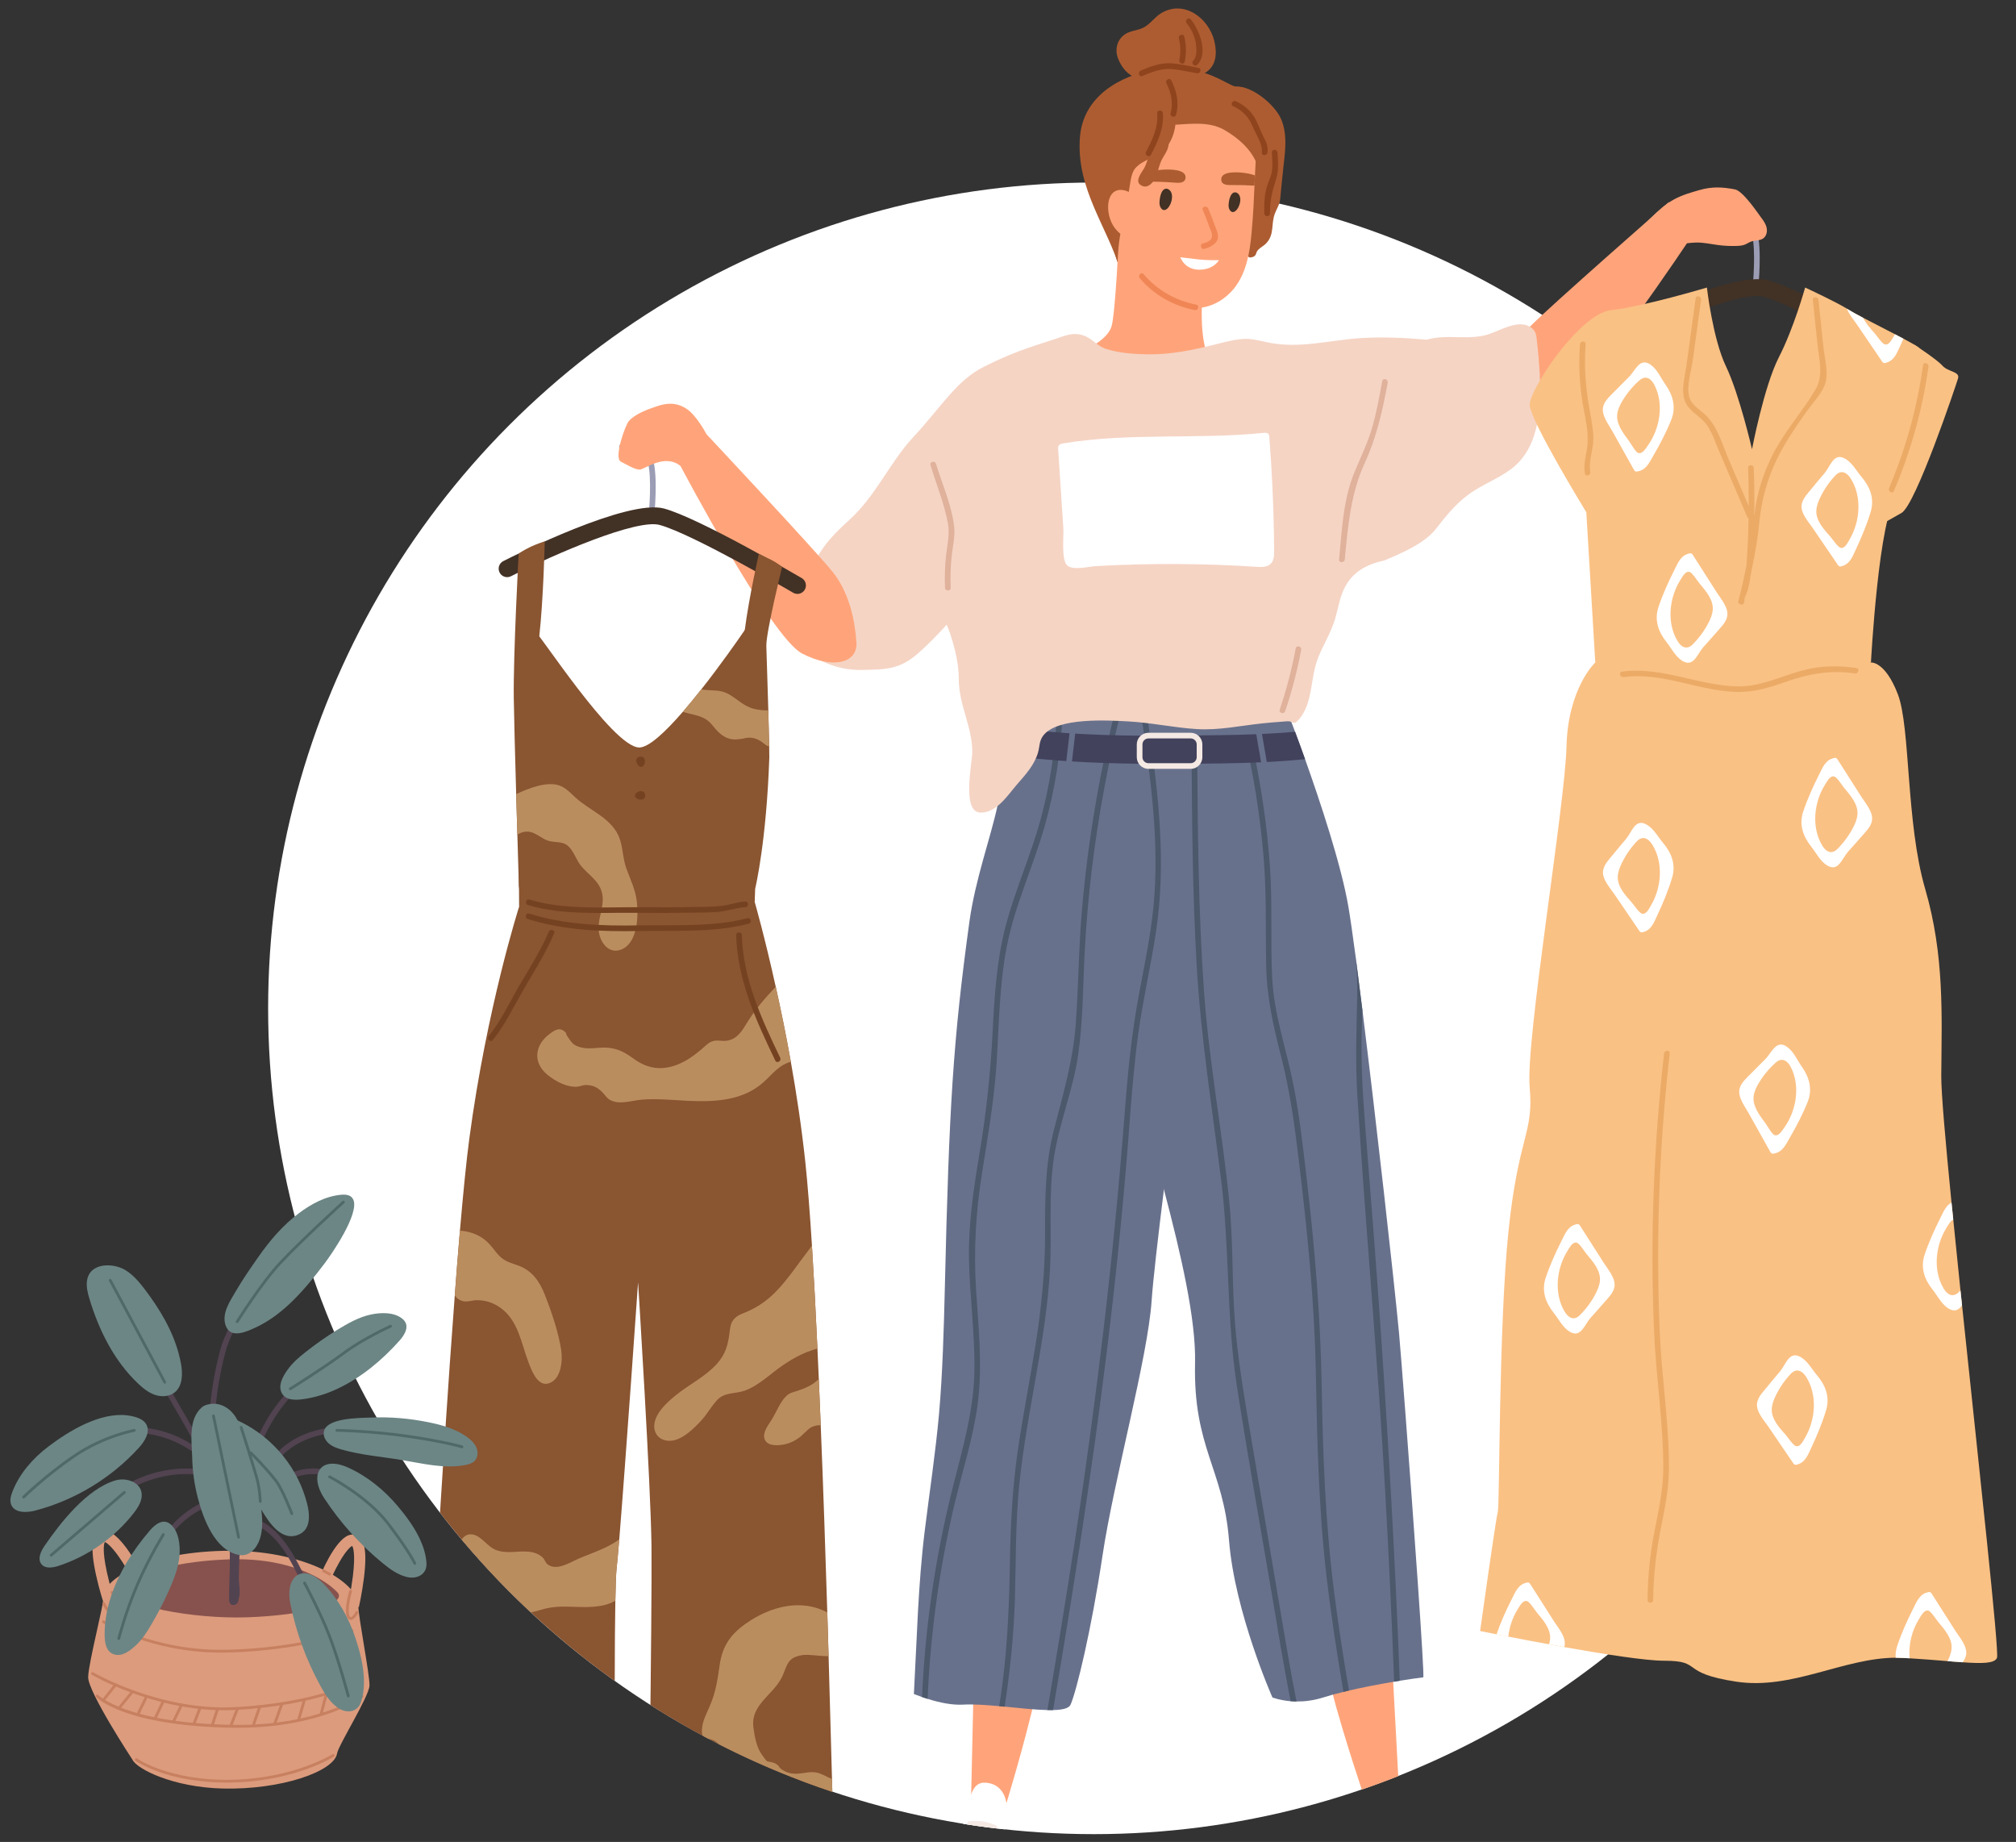 <?xml version="1.0" encoding="UTF-8"?><svg id="_05_810_740" xmlns="http://www.w3.org/2000/svg" xmlns:xlink="http://www.w3.org/1999/xlink" viewBox="0 0 810 740"><rect x="0" y="0" width="810" height="740" fill="#333333" stroke="none"/><defs><style>.cls-1{clip-path:url(#clippath);}.cls-2{fill:none;}.cls-2,.cls-3,.cls-4,.cls-5,.cls-6,.cls-7,.cls-8,.cls-9,.cls-10,.cls-11,.cls-12,.cls-13,.cls-14,.cls-15,.cls-16,.cls-17,.cls-18,.cls-19,.cls-20,.cls-21,.cls-22,.cls-23,.cls-24,.cls-25,.cls-26{stroke-width:0px;}.cls-3{fill:#fac184;}.cls-4{fill:#754221;}.cls-5{fill:#4c586b;}.cls-6{fill:#524351;}.cls-7{fill:#4e6968;}.cls-8{fill:#9b9db5;}.cls-9{fill:#6c8685;}.cls-10{fill:#8a5531;}.cls-11{fill:#423125;}.cls-12{fill:#42425c;}.cls-13{fill:#c78060;}.cls-14{fill:#ad5c31;}.cls-15{fill:#dc9b7d;}.cls-16{fill:#e0b19b;}.cls-17{fill:#8f441d;}.cls-18{fill:#ba8d5f;}.cls-19{fill:#87524d;}.cls-20{fill:#f08656;}.cls-21{fill:#f5d4c4;}.cls-22{fill:#fff;}.cls-23{fill:#ffa47a;}.cls-24{fill:#ebab67;}.cls-25{fill:#f5e9e4;}.cls-26{fill:#68718c;}</style><clipPath id="clippath"><path class="cls-2" d="m875.43-29.23H109.34v401.65c-1.05,10.75-1.6,21.65-1.6,32.68,0,183.23,148.53,331.76,331.76,331.76,67.3,0,129.9-20.06,182.2-54.49h253.74V-29.23Z"/></clipPath></defs><circle class="cls-22" cx="439.49" cy="405.1" r="331.76"/><g class="cls-1"><path class="cls-14" d="m493.13,94.65c2.6,1.94,5.86,5.6,8.7,8.72.34.06.66.08.94.03,2.33-.49,1.57-1.77,2.69-2.98.95-1.03,2.29-1.63,3.19-2.57,3.55-3.69,1.92-7.71,3.58-12.06.77-2.03,1.93-3.62,2.14-5.82.45-4.68.86-9.37,1.41-14.04.71-6.01,1.41-12.35-1.05-18.08-2.48-5.76-11.59-13.39-18.24-13.12-2.69.11-13.81-10.13-32.45-6.81-14.09,2.51-28.78,10.75-30.12,27.04-1.73,20.97,11.37,36.65,16.2,53.75.13.46.46.69.82.76.04.67.56,1.3,1.38,1.04,5.63-1.81,10.78-4.52,15.96-7.36,6.23-3.41,14.3-8.76,21.7-6.77.13-1.5,1.56-2.82,3.15-1.73Z"/><path class="cls-14" d="m487.93,16.63c-2.24-9.41-12.22-16.83-21.37-11.35-2.8,1.68-4.51,4.65-7.55,6.01-2.16.96-4.64,1.03-6.7,2.29-3.49,2.13-4.55,6.28-3.04,10.05,4.51,11.25,15.88,9.63,24.69,5.52,3.32,1.57,7.01,2.13,10.42,0,4.38-2.73,4.66-7.88,3.55-12.52Z"/><path class="cls-17" d="m481.54,27.26c-3.65-.65-7.37-1.6-11.07-1.83-4.29-.26-8.25,1.29-12.15,2.92-1.33.56-.75,2.76.6,2.19,3.88-1.62,7.73-3.14,12.03-2.77,3.34.29,6.69,1.09,9.98,1.68,1.43.25,2.05-1.94.6-2.19Z"/><path class="cls-17" d="m478.41,7.75c-.93-1.14-2.53.48-1.61,1.61,1.62,1.98,2.79,4.23,3.39,6.72.53,2.22,1.07,6.51-.77,8.32-1.05,1.03.56,2.64,1.61,1.61,4.68-4.61.78-14.1-2.62-18.26Z"/><path class="cls-17" d="m475.85,14.77c-.34-1.43-2.53-.82-2.19.61.69,2.92.75,5.83.18,8.77-.28,1.43,1.91,2.04,2.19.6.65-3.35.6-6.66-.18-9.98Z"/><path class="cls-23" d="m530.86,659.58c.19,1.1.43,2.22.61,3.35-.5.38-.97.77-1.44,1.21-1.05,1.01.58,2.61,1.64,1.59.1-.08.2-.15.28-.24,2.73,15.24,11.26,41.65,15.26,53.69.14.41.28.8.41,1.18.31.9.58,1.72.82,2.41.57,1.74.92,2.73.92,2.73l4.3-2.57,4.79-2.85h.03s3.55-2.15,3.55-2.15l-3.73-69.37s-1.83-.98-2.17-.06c-.26-.02-.53.06-.77.26-4.49,3.66-9.29,6.82-14.52,9.35-2.49,1.18-4.99,2.13-7.3,3.47-.15-.87-.33-1.73-.46-2.6-.27-1.44-2.46-.84-2.21.6Z"/><path class="cls-23" d="m417.27,661.63c-.1.87-.26,1.73-.38,2.61-2.34-1.26-4.88-2.14-7.4-3.24-5.31-2.36-10.2-5.37-14.81-8.89-.25-.2-.52-.26-.77-.24-.37-.9-2.17.13-2.17.13l-1.54,69.45,3.61,2.02h.03s4.88,2.71,4.88,2.71l4.38,2.43s.32-1,.83-2.76c.22-.69.46-1.52.74-2.43.12-.39.24-.77.37-1.19,3.62-12.16,11.31-38.83,13.56-54.14.08.09.18.15.28.23,1.09.99,2.67-.67,1.59-1.64-.48-.42-.97-.8-1.47-1.16.15-1.13.35-2.26.5-3.37.2-1.44-2.01-1.98-2.23-.53Z"/><path class="cls-23" d="m504.03,62.75c.05-.18.07-.39.05-.61-1.46-12.04-10.83-21.3-22.78-23.12-11.04-1.68-26.15,2.66-30.65,13.9-2.78,6.92-2.05,10.13-2.32,17.45-.3,8.49-.27,17,.14,25.51.32,6.46.71,12.63,5.6,17.36,3.5,3.37,8.12,5.26,12.68,6.83,8.58,5.32,19.73,5.6,27.74-2.69,6.08-6.28,7.62-15.43,8.37-23.78.68-7.56.91-12.95,1.18-19.02.07-1.32.11-2.69.18-4.12.09-2,.21-4.16.34-6.51.05-.55-.18-.96-.52-1.21Z"/><path class="cls-23" d="m483.25,117.04s-1.46,13.66,1.08,23.14c1.74,6.49,17.78,7.21,17.78,7.21l-21.61,70.21-43.52-77.59s8.11-3.68,9.64-8.96c1.53-5.29,2.94-35.79,2.94-35.79l33.69,21.78Z"/><path class="cls-11" d="m496.9,77.43c-.34-.17-.73-.22-1.19-.07-1.49.49-1.99,3.46-2.07,4.74-.05.79.03,1.63.47,2.29,2.28,3.45,6.45-5.08,2.8-6.96Z"/><path class="cls-11" d="m469.31,75.97c-.37-.18-.8-.22-1.29-.05-1.6.55-2.08,3.77-2.15,5.16-.04.85.06,1.76.55,2.46,2.53,3.69,6.86-5.6,2.89-7.57Z"/><path class="cls-20" d="m487.94,90.13c-.77-2.16-1.61-4.28-2.5-6.39-.56-1.33-2.76-.74-2.19.61.96,2.27,1.86,4.56,2.68,6.89.31.87.89,2.08,1.01,3,.29,2.3-1.78,3.08-3.64,3.56-1.42.37-.82,2.56.6,2.19,2.27-.59,5.32-2.07,5.48-4.73.1-1.66-.89-3.61-1.44-5.13Z"/><path class="cls-14" d="m474.38,68.85c-3-1.21-8.53-.68-10.11-.32-1.81.41-4.88,1.17-5.09,3.35-.06.6.57,1.15,1.14,1.14,3.82-.1,7.61.05,11.42.34,1.67.13,4.42.42,4.6-1.97.09-1.23-.71-2.03-1.95-2.54Z"/><path class="cls-14" d="m504.22,70.46c-.07,1.43-.11,2.8-.18,4.12-2.96-.18-5.94-.25-8.9-.23-1.68.02-4.46.14-4.46-2.28-.02-1.23.84-1.98,2.12-2.39,3.07-1,8.56-.11,10.1.36.39.11.84.25,1.32.41Z"/><path class="cls-22" d="m474.25,103.36s3.94.47,7.25.86c3.3.39,8.26.31,8.26.31,0,0-2.14,3.9-8.03,3.82-5.88-.08-7.48-4.99-7.48-4.99Z"/><path class="cls-20" d="m480.63,122.39c-8.27-1.65-15.64-5.78-21.1-12.23-.95-1.12-2.55.5-1.61,1.61,5.7,6.73,13.49,11.09,22.11,12.82,1.43.29,2.04-1.91.61-2.19Z"/><path class="cls-14" d="m507.22,65.59c.39-.23.67-.66.56-1.23-3.86-20.15-23.14-29.73-42.37-26.47-9.72,1.65-17.32,7.63-21.16,16.76-4.39,10.45-.52,23.13.9,33.89.02.17.08.31.15.44-.83.84,3.71,16.42,3.71,16.42,0,0,.39-11.18,1.96-13.9,1.27-2.2.66-15.11,2.55-14.38.57-2.78.74-7.18,2.49-9.34,3.11-3.85,8.95-4.33,12.3-8.22,2.35-2.73,3.54-5.96,3.95-9.45,6.61-.38,13.79-1.31,19.72,2.13,6.48,3.75,13.14,9.78,13.92,17.58.14,1.44,2.42,1.46,2.28,0-.15-1.52-.51-2.9-.95-4.23Z"/><path class="cls-23" d="m453.52,77.13s-3.47-1.97-6.11.13c-2.63,2.1-2.84,7.71-.85,12.05,1.99,4.34,5.62,5.95,5.62,5.95l1.34-18.13Z"/><path class="cls-23" d="m602.39,158.58c1.33-8,4.46-19.32,12.32-27.35,7.87-8.03,55.82-50.04,55.82-50.04l9.13,13.74s-42.8,64.88-55.95,70.16c-13.15,5.28-22.65,1.5-21.32-6.5Z"/><path class="cls-26" d="m571.83,673.86c-3.16.41-6.33.86-9.42,1.37-.75.11-1.5.25-2.25.39-6.62,1.09-12.9,2.34-18.16,3.55-.75.18-1.5.36-2.21.55-3.23.77-5.96,1.52-8.06,2.21-3.98,1.27-7.67,1.66-10.81,1.64-.84-.02-1.64-.05-2.37-.11-4.48-.39-7.31-1.52-7.31-1.52,0,0-15.16-34.25-17.43-63.08-2.28-28.83-14.43-37.16-13.65-71.3.39-17.55-5.64-43.58-12.52-69.7v-.02c-4.16-15.86-8.65-31.77-12.2-45.79-.57-2.23-1.12-4.39-1.62-6.51-1.3-5.35-2.41-10.35-3.25-14.91-4.05-21.53-5.92-63.67-6.78-94.51-.09-3.35-.18-6.55-.25-9.6,0-.34-.02-.71-.02-1.05-.09-3.69-.16-7.15-.2-10.22-.05-2.91-.09-5.51-.11-7.71-.09-5.44-.11-8.62-.11-8.62l75.1,9.4s.82,2.09,2.14,5.67c1.07,2.84,2.46,6.62,4.03,11.04,5.98,16.77,14.56,42.51,17.43,59.44.75,4.41,1.75,11.49,2.94,20.32.8,6.24,1.71,13.34,2.66,21,5.48,44.19,12.56,107.18,14.7,129.62.34,3.64,1.32,16.04,2.55,32.02,3.14,41.24,7.85,106.39,7.19,106.46Z"/><path class="cls-26" d="m477.89,399.62s-5.78,42.33-10.24,78.19c0,0,.02.02,0,.02-2.39,19.3-4.39,36.71-4.94,44.67-1.5,22.76-15.18,72.05-19.73,102.41-4.55,30.34-10.49,54.62-12.84,59.92-.66,1.5-3.28,2.12-7.03,2.18-.73.02-1.48.02-2.28,0-4.85-.09-11.01-.77-17.16-1.37-.73-.07-1.48-.14-2.21-.2-5.3-.48-10.47-.84-14.61-.61-4.26.23-9.24-.77-14.15-2.32-.75-.23-1.48-.48-2.23-.73-1.12-.39-2.21-.8-3.28-1.21,1.21-21.96,1.66-43.94,4.39-65.84,1.93-15.57,4.3-31.09,5.71-46.7,1.43-16.18,1.96-34.86,2.34-51.04,1.71-72.25,3.28-98.83,9.85-146.6,2.41-17.36,8.51-33.63,11.38-47.02,4.23-19.59,4.94-32.82,4.94-32.82,0,0,9.56-2.18,18.77-3.5.77-.11,1.55-.23,2.32-.32,5.51-.71,10.58-.98,13.04-.16.86.3,1.96.59,3.25.93,1.23.32,2.62.66,4.12,1.02.73.18,1.48.36,2.23.55,3.1.77,6.44,1.62,9.63,2.59.82.23,1.62.5,2.41.77,5.3,1.75,9.74,3.82,10.97,6.26,3.05,6.08,5.32,100.9,5.32,100.9Z"/><path class="cls-5" d="m427.02,283.54c-.02,1.07-.07,2.14-.11,3.21-.66,15.29-3,30.45-7.19,45.22-4.6,16.16-11.9,31.5-15.16,48.06-3.05,15.54-3.14,31.45-4.16,47.22-.96,14.86-3.53,29.4-5.85,44.1-2.5,15.75-3.39,31.11-2.37,47.02.98,15.16,2.64,30.38.66,45.54-1.84,13.97-6.3,27.44-9.51,41.14-3.6,15.38-6.35,30.97-8.17,46.67-1.21,10.24-2.03,20.5-2.46,30.79-.75-.23-1.48-.48-2.23-.73.59-13.38,1.82-26.76,3.69-40.05,2.12-15.04,5.05-29.95,8.78-44.67,3.85-15.27,8.26-30.2,8.56-46.06.27-15.27-1.96-30.45-2.18-45.7-.21-14.52,2.05-28.79,4.41-43.06,2.59-15.63,4.23-31.13,5.05-46.95.75-14.52,1.57-29.13,5.28-43.26,3.8-14.52,10.08-28.24,14.02-42.74,3.76-13.81,5.89-27.97,6.51-42.24.09-1.18.14-2.34.16-3.53.05-1.48,2.32-1.48,2.28,0Z"/><path class="cls-5" d="m450.96,283.33c-.48,1.91-.96,3.82-1.41,5.76-2.16,8.94-4.1,17.96-5.76,27.01-4.14,22.01-6.83,44.26-7.99,66.66-.71,13.84-.64,27.76-2.69,41.51-2.09,14.09-7.71,27.33-9.76,41.42-2.14,14.79-.66,29.79-1.5,44.67-.8,13.88-3,27.63-5.39,41.3-2.59,14.95-5.44,29.86-6.94,44.97-1.55,15.34-1.3,30.72-1.75,46.11-.46,14.43-1.98,28.72-4.1,42.92-.73-.07-1.48-.14-2.21-.2.5-3.12.93-6.24,1.34-9.38,2.12-16.34,2.71-32.7,2.98-49.16.25-14.61,1.02-29.11,3.07-43.58,2.07-14.41,4.92-28.67,7.21-43.03,2.41-15.04,3.87-30.02,3.85-45.26-.05-13.9.05-27.54,3.53-41.08,3.66-14.27,7.71-27.76,8.78-42.56,1.07-14.66,1.14-29.33,2.34-43.99,1.71-20.82,4.71-41.51,8.94-61.97,1.16-5.67,2.43-11.29,3.8-16.91.46-1.93.93-3.89,1.43-5.83.36-1.41,2.55-.82,2.21.61Z"/><path class="cls-5" d="m464.5,374.13c-2.03,13.59-5.19,26.99-7.08,40.62-.8,5.73-1.43,11.52-1.98,17.27-.86,8.9-1.5,17.82-2.18,26.72-2.25,28.63-5.21,57.21-8.74,85.7-5.92,47.7-13.36,95.19-21.41,142.57-.73.02-1.48.02-2.28,0,3.89-22.83,7.62-45.7,11.13-68.59,8.53-55.96,15.32-112.12,19.71-168.56.64-8.12,1.3-16.25,2.16-24.35.57-5.28,1.25-10.54,2.05-15.77,2.05-13.49,5.26-26.81,6.99-40.35,3.35-25.97.14-51.98-3.69-77.72-.36-2.5-.75-5.03-1.14-7.53-.2-1.43,1.98-2.05,2.21-.59.46,2.96.89,5.94,1.34,8.9,3.96,27.1,6.99,54.37,2.91,81.67Z"/><path class="cls-5" d="m520.92,683.56c-.84-.02-1.64-.05-2.37-.11-2.78-14.09-5.05-28.29-7.44-42.42-4.76-28.06-9.81-56.07-14.15-84.2-4.23-27.58-2.87-55.37-6.35-82.99-3.6-28.67-8.12-56.94-9.79-85.84-1.68-28.95-1.89-57.96-2.07-86.95-.02-1.48,2.25-1.46,2.28,0,.2,32.34.43,64.7,2.71,96.97,1.98,28.4,7.33,56.28,10.15,84.56,1.41,14,1.18,28.04,1.87,42.05.71,14.66,2.94,29.15,5.35,43.63,4.71,28.06,9.49,56.1,14.22,84.15,1.75,10.4,3.55,20.8,5.6,31.15Z"/><path class="cls-5" d="m541.99,679.16c-.75.18-1.5.36-2.21.55-2.57-15.16-4.92-30.38-6.71-45.65-3.3-27.81-3.87-55.55-4.41-83.5-.57-28.36-3.46-56.39-6.83-84.54-1.66-13.9-3.55-27.72-7.03-41.3-3.16-12.31-5.85-24.15-6.08-36.91-.25-13.7.16-27.33-.84-41.03-1.07-14.54-3.16-28.95-6.12-43.22-.3-1.43,1.91-2.03,2.21-.59,3.05,14.81,5.19,29.81,6.26,44.9,1.07,15.07.18,30.13.93,45.22.71,13.93,5.21,26.92,8.06,40.46,2.71,12.88,4.14,26.01,5.69,39.07,3.32,28.2,5.67,56.23,6.14,84.63.46,27.58,1.5,54.94,4.98,82.33,1.68,13.24,3.73,26.42,5.96,39.57Z"/><path class="cls-5" d="m562.4,675.23c-.75.11-1.5.25-2.25.39-.96-25.33-2.16-50.66-3.57-75.96-2.98-53.27-7.94-106.39-11.22-159.62-.82-13.24-.34-26.35-.05-39.6.11-5.28-.11-10.49-.59-15.68.8,6.24,1.71,13.34,2.66,21-.07,2.53-.16,5.07-.23,7.62-.43,13.02.34,25.97,1.37,38.94,2.12,26.58,4.23,53.18,6.08,79.79,3.3,47.68,5.99,95.37,7.81,143.12Z"/><path class="cls-12" d="m524.36,305c-11.36,1.14-22.78,1.55-34.25,1.71-5.42.07-10.83.14-16.23.16-10.13.07-20.23,0-30.33-.36-10.95-.36-21.85-1.07-32.75-2.34-7.26-.86-4.37-11.88,2.8-11.04,9.88,1.16,19.78,1.8,29.72,2.12,8.56.3,17.11.36,25.65.3,6.99-.02,13.97-.11,20.94-.2,10.17-.14,20.34-.46,30.43-1.37,1.07,2.84,2.46,6.62,4.03,11.04Z"/><rect class="cls-26" x="506.23" y="292.92" width="2.28" height="21.32" transform="translate(-44 90.1) rotate(-9.73)"/><rect class="cls-26" x="419.99" y="301.77" width="19.82" height="2.28" transform="translate(79.52 695.09) rotate(-83.39)"/><path class="cls-14" d="m469.63,56.95c.03-1.28-1.7-1.42-2.16-.46-.05,0-.1-.02-.16-.02.23-2.56-.51-5.28-1.12-7.68-.36-1.42-2.56-.81-2.19.61.43,1.71,1.34,4.43,1.05,6.11-.32,1.87-1.59,3.34-2.42,4.81-1.3,2.3-1.64,4.83-2.87,7.15-.92,1.73-4.5,5.68-.82,7.23,2.45,1.04,4.51-1.54,5.35-3.44,1.19-2.72,1.42-5.37,3.01-8.01,1.35-2.24,2.28-3.64,2.34-6.31Z"/><path class="cls-17" d="m470.61,32.3c-.65-1.31-2.61-.16-1.96,1.15,1.88,3.79,2.86,7.87,1.68,12.04-.4,1.41,1.79,2.01,2.19.61,1.36-4.76.25-9.44-1.91-13.79Z"/><path class="cls-17" d="m467.22,45.49c-.12-1.45-2.4-1.46-2.28,0,.47,5.68-1.93,10.63-4.48,15.54-.67,1.3,1.29,2.45,1.97,1.15,2.72-5.25,5.29-10.63,4.79-16.69Z"/><path class="cls-17" d="m507.99,55.65c-1.2-2.27-2.03-4.65-3.13-6.96-1.73-3.64-4.61-6.33-8.24-8-1.32-.61-2.48,1.35-1.15,1.97,3.69,1.69,6.23,4.31,7.79,8.07,1.3,3.14,4.12,7.15,3.73,10.49-.17,1.45,2.11,1.44,2.28,0,.24-2.09-.3-3.73-1.27-5.56Z"/><path class="cls-17" d="m513.29,61.29c-.09-1.45-2.37-1.46-2.28,0,.14,2.16.3,4.38.15,6.54-.18,2.53-1.17,4.28-1.95,6.59-1.26,3.69-1.29,7.46-1.23,11.32.02,1.46,2.3,1.47,2.28,0-.08-5.13.91-8.93,2.45-13.74,1.1-3.45.82-7.13.59-10.71Z"/><path class="cls-21" d="m618.27,144.52c-.27-3.04-.59-5.92-.87-8.54-.18-1.66-.52-2.95-1.84-4.08-4.98-4.24-13.03,1.09-17.89,2.52-8.02,2.36-16.37-.29-24.4,2.04-8.71-.74-17.45-1.18-26.19-.65-13,.79-25.28,4.54-38.28,1.63-7.01-1.57-8.95-2.08-19.28.62-10.33,2.7-19.6,4.46-28.61,4.29-5.56-.1-11.36-.5-16.69-2.22-3.33-1.08-5.69-4.37-8.96-5.38-4.43-1.36-6.96.03-11.47,1.49-11.85,3.84-17.12,5.48-28.3,11.01-11.06,5.47-16.87,15.74-28.63,28.45-9.63,10.41-14.76,23.34-25.78,33.33-5.31,4.81-9.89,9.39-13.26,15.8-3.25,6.18-5.34,12.91-7.41,19.55-.12.4,0,.93.32,1.21,4.88,4.28-2.99,11.01,1.99,15.19,6.3,5.28,14.7,8.47,22.94,8.37,10.17-.13,15.65-.15,22.95-6.45,5.78-4.99,11.76-11.76,11.76-11.76,0,0,4.88,11.25,4.86,22.02-.02,10.08,5.48,19.16,5.41,29.24-.03,4.44-4.27,23.91,3.15,24.24,6.55.3,11.09-6.97,14.78-11.24,3.34-3.86,6.92-7.67,8.44-12.7.8-2.65.43-4.79,2.21-7.07,5.71-7.31,25.98-6.03,34.02-5.61,9.27.49,18.38,2.52,27.63,3.09,8.85.54,17.42-1.35,26.17-2.28,2.68-.29,5.37-.51,8.06-.7.84-.06,1.69-.16,2.53-.16,1.44,0,2.2,1.25,3.35.2.99-.9,1.82-2.05,2.52-3.19,1.32-2.18,2.12-4.62,2.68-7.09,1.2-5.27,1.48-10.75,3.55-15.8,2.15-5.23,5.15-9.95,6.74-15.43,1.14-3.91,1.73-7.94,3.46-11.68,3.33-7.19,9.43-10.12,16.26-11.62,7.65-3.17,16.39-7.13,20.59-12.51,4.83-6.18,9.05-11.49,15.79-15.71,5.17-3.24,11.32-5.62,15.96-9.63,11.13-9.6,11-27.99,9.69-42.77Z"/><path class="cls-23" d="m344.1,258.13c-.54-8.09-2.54-19.67-9.59-28.42-7.04-8.76-50.65-55.26-50.65-55.26l-10.43,12.78s36.24,68.76,48.81,75.3c12.57,6.54,22.4,3.71,21.86-4.39Z"/><path class="cls-22" d="m511.86,214.89c-.22-13.1-.84-26.2-1.87-39.26-.04-.49-.1-1.02-.44-1.37-.45-.46-1.18-.42-1.82-.36-26.77,2.73-54-.18-80.54,4.23-.68.11-1.43.28-1.8.85-.29.45-.27,1.02-.23,1.55.69,10.51,1.38,21.01,2.07,31.51.22,3.41-.81,12.1,1.28,14.81,2.01,2.61,8.97.73,11.74.58,21.53-1.21,43.14-1.12,64.66.28,2.03.13,4.34.17,5.74-1.3,1.22-1.28,1.29-3.24,1.28-5-.01-2.18-.04-4.35-.07-6.53Z"/><path class="cls-25" d="m478.4,308.89h-16.97c-2.58,0-4.69-2.1-4.69-4.69v-5.12c0-2.59,2.1-4.69,4.69-4.69h16.97c2.59,0,4.69,2.1,4.69,4.69v5.12c0,2.58-2.1,4.69-4.69,4.69Zm-16.97-12.23c-1.33,0-2.41,1.08-2.41,2.42v5.12c0,1.33,1.08,2.41,2.41,2.41h16.97c1.33,0,2.42-1.08,2.42-2.41v-5.12c0-1.33-1.08-2.42-2.42-2.42h-16.97Z"/><path class="cls-22" d="m548.42,735.09s-2.8-9.1,1.75-13.84c4.55-4.74,12.78-4.21,14.3-1.36,1.52,2.84,4.24,13.12,4.62,13.69.38.57,8.34,11.53,12.52,14.94,4.17,3.41,7.58,9.7,7.97,11.76.95,5.12-5.83,9.47-14.51,5.06-4.28-2.18-17.88-11.47-21.51-14.51-3.62-3.03-5.14-15.74-5.14-15.74Z"/><path class="cls-22" d="m387.42,730.91c2.31-7.39,2.47-15.11,8.53-14.73,6.07.38,8.7,5.31,8.61,11-.08,5.69-2.17,17.45-2.17,19.91s-2.09,19.34-3.41,22.76c-1.97,5.07-11.08,6.15-15.55,5.41-7.24-1.19-4.56-9.13-3.79-14.14.76-4.93,5.47-22.83,7.78-30.21Z"/><path class="cls-25" d="m400.01,733.29c-3.32-1.45-6.8-2.05-10.41-1.65-1.44.16-1.46,2.44,0,2.28,3.19-.35,6.31.05,9.26,1.34,1.33.58,2.49-1.38,1.15-1.97Z"/><path class="cls-25" d="m398.42,741.1c-3.17-1.15-6.45-1.54-9.8-1.16-1.44.16-1.46,2.44,0,2.28,3.17-.36,6.2,0,9.2,1.07,1.38.5,1.97-1.7.61-2.19Z"/><path class="cls-25" d="m566.12,732.64c-3.67.05-7.18.32-10.17,2.65-1.15.9.47,2.5,1.61,1.61,2.44-1.9,5.61-1.94,8.56-1.98,1.46-.02,1.47-2.3,0-2.28Z"/><path class="cls-25" d="m571.22,738.24c-3.47.32-6.75,1.26-9.86,2.84-1.31.66-.15,2.63,1.15,1.96,2.74-1.4,5.65-2.25,8.71-2.53,1.45-.13,1.46-2.41,0-2.28Z"/><path class="cls-16" d="m555.36,153.13c-1.12,6.07-2.22,12.16-3.89,18.11-1.77,6.33-4.6,12.12-7.14,18.15-4.64,10.98-5.18,23.63-6.3,35.36-.14,1.46,2.14,1.45,2.28,0,1.27-13.31,2.34-26.37,7.99-38.64,4.78-10.38,7.2-21.18,9.26-32.38.26-1.43-1.93-2.05-2.19-.6Z"/><path class="cls-16" d="m383.37,211.66c-.89-8.44-4.84-17.25-7.31-25.36-.43-1.4-2.62-.8-2.19.61,2.33,7.65,5.56,15.51,7,23.38.78,4.29-.25,8.49-.74,12.73-.5,4.36-.6,8.72-.45,13.11.05,1.46,2.33,1.47,2.28,0-.15-4.39-.05-8.74.45-13.11.43-3.77,1.37-7.55.97-11.36Z"/><path class="cls-16" d="m520.61,260.46c-1.57,8.37-3.71,16.56-6.43,24.63-.47,1.39,1.73,1.99,2.19.61,2.72-8.07,4.86-16.26,6.43-24.63.27-1.43-1.92-2.04-2.19-.61Z"/><path class="cls-8" d="m261.75,208.32s-.08,0-.12,0c-.62-.06-1.08-.62-1.02-1.25.02-.15,1.53-15.32-.44-21.82-.73-2.4-1.96-4.02-3.64-4.8-2.86-1.32-6.15.08-6.18.1-.57.24-1.25-.01-1.5-.59-.25-.58.02-1.25.59-1.5.17-.07,4.28-1.82,8.04-.08,2.3,1.06,3.94,3.15,4.86,6.2,2.11,6.93.59,22.07.52,22.71-.06.59-.55,1.02-1.13,1.02Z"/><path class="cls-11" d="m320.39,238.59c-.59,0-1.18-.15-1.72-.47-.4-.24-40.44-23.66-53.65-27.23-9.12-2.48-41.46,11.33-59.7,20.61-1.68.85-3.74.19-4.59-1.49-.86-1.68-.19-3.74,1.49-4.59,5.06-2.58,49.93-25.07,64.58-21.12,14.09,3.81,53.65,26.95,55.32,27.94,1.63.95,2.17,3.04,1.22,4.67-.64,1.08-1.78,1.69-2.95,1.69Z"/><path class="cls-8" d="m705.33,116.63s-.08,0-.12,0c-.62-.06-1.08-.62-1.02-1.25.02-.15,1.53-15.32-.44-21.82-.73-2.41-1.96-4.02-3.64-4.8-2.86-1.32-6.15.08-6.18.1-.57.24-1.25-.02-1.5-.59-.25-.58.01-1.25.59-1.5.17-.07,4.28-1.82,8.04-.08,2.3,1.06,3.94,3.15,4.86,6.2,2.1,6.93.59,22.07.52,22.71-.06.59-.55,1.02-1.13,1.02Z"/><path class="cls-11" d="m763.98,146.9c-.59,0-1.18-.15-1.72-.47-.4-.24-40.44-23.66-53.65-27.23-9.12-2.47-41.47,11.33-59.7,20.61-1.68.85-3.74.19-4.59-1.49-.86-1.68-.19-3.74,1.49-4.59,5.06-2.58,49.93-25.07,64.58-21.12,14.09,3.81,53.65,26.95,55.32,27.94,1.63.95,2.17,3.04,1.22,4.67-.64,1.08-1.78,1.69-2.95,1.69Z"/><path class="cls-23" d="m707.51,87.29c-.76-1-7.13-10.57-10.4-11.2-5.15-.99-9.24-1.17-14.28.26-3.5.99-7.02,2.01-10.21,3.75-3.8,2.07-6.97,5.08-10.01,8.12-1.07,1.07-1.29,1.2,0,2.14,1.01.74,2.02,1.48,3.04,2.22,1.96,1.43,3.92,2.87,5.88,4.3.36.26.71.52,1.12.69.54.23,1.14.29,1.73.31,2.42.09,4.82-.42,7.25-.45,2.96-.03,5.87.65,8.8,1.03,2.46.32,4.95.43,7.43.34,1.1-.04,2.23-.13,3.25-.55.84-.34,1.59-.89,2.44-1.2,1.6-.58,3.52-.29,4.9-1.28,1.29-.92,1.69-2.73,1.35-4.27-.34-1.55-1.27-2.89-2.23-4.14-.02-.02-.03-.05-.05-.07Z"/><path class="cls-23" d="m283.86,174.44s-4.06-7.76-8.18-10.32c-4.12-2.56-7.68-2.28-11.94-.85-3.57,1.19-8.61,3.04-11.12,5.93-1.34,1.54-6.19,14.85-3.11,16.31,1.99.94,5.55,3.22,7.54,3.15,1.99-.07,9.96-6.61,16.39-1.44,2.14,1.72,6.23-1.71,6.23-1.71,0,0,3.71-2.33,4.2-3.32.49-1,0-7.74,0-7.74Z"/><path class="cls-10" d="m216.73,288.54c-1.09,4.57-1.23,12.77-1.23,12.77l-1.89,15.18-2.21,17.61-2.89,23.03s-.3-9.42-.64-21.78c-.16-5.1-.32-10.67-.48-16.32-.46-15.73-.87-31.81-.96-38.48-.23-17.64,1.96-58.12,1.96-58.12,0,0,1.96-1.43,4.85-2.78,2.87-1.34,5.64-2.16,5.64-2.16,0,0-.57,23.96-2.21,38.14-1.48,12.7,1.14,28.31.05,32.91Z"/><path class="cls-10" d="m309.05,299.83c.05,2.23.07,3.85.05,4.53-1.16,33.45-5.44,51.61-5.69,52.73-.02.02-.02.05-.02.05l-6.58-57.92s.07-.84.14-2.28h.02c.18-2.98.55-8.56.87-14.61.41-7.53.77-15.82.75-20.78-.02-2.23.25-5.17.66-8.47v-.02c1.62-12.74,5.64-30.56,5.64-30.56,0,0,3.21,1.55,5.01,2.43,1.78.86,4.35,2.78,4.35,2.78,0,0-6.49,26.35-6.35,31.81.07,2.98.48,14.97.8,25.85.16,5.55.3,10.81.36,14.45Z"/><path class="cls-10" d="m306.23,276.59l-.3,8.69-.43,12.38-2.09,59.42-.18,5.21-45.42.98-13.97.3-35.27.75-.18-27.83v-.02l-.14-16.95-.09-14.54,5.64-52.77c1.82.36,32.27,48.09,43.06,48.09,3.82,0,10.47-6.24,17.45-14.29h.02c2.48-2.87,4.98-5.94,7.44-9.06,7.53-9.54,14.43-19.39,17.48-23.85v-.02c1.09-1.55,1.71-2.46,1.71-2.46l5.28,25.99Z"/><path class="cls-10" d="m335.56,768.74s-20.94,1.32-35.48-1.09c-14.54-2.41-39.82-.61-39.82-.61,0,0,1.8-121.13,1.5-145.85-.27-24.74-5.39-106.05-5.39-106.05,0,0-5.08,73.1-7.56,103.29-.45,5.51-.82,9.58-1.05,11.54-.23,2.03-.41,6.69-.52,13.13-.64,33.89.16,116.56.16,116.56l-80.13,3.69,5.07-79.26s5.05-93.46,10.38-163.6v-.02c.68-9.15,1.39-17.91,2.07-26.01,1.32-15.25,2.59-28.17,3.78-37.03,7.03-52.66,19.98-93.1,19.98-93.1,0,0,16.25-10.17,27.24-15.88,3.73-1.93,6.87-3.37,8.58-3.71,1.3-.27,4.28.23,8.28,1.21,16.64,4.05,50.57,16.36,50.57,16.36,0,0,3.91,13.54,8.47,34.14,1.98,8.88,4.1,19.09,6.05,30.08,2.28,12.72,4.35,26.49,5.85,40.51.91,8.6,1.8,20,2.64,33.34.77,12.38,1.52,26.42,2.21,41.44.18,4,.36,8.08.55,12.22.27,6.08.52,12.27.77,18.55,1,24.69,1.89,50.59,2.64,75.21.18,5.94.36,11.81.52,17.57.52,17.89.98,34.68,1.37,49.34.14,5.67.27,11.01.41,16,.57,23.23.86,38.05.86,38.05Z"/><path class="cls-18" d="m255.98,363.28c-.05-.55-.09-1.05-.16-1.5-.61-4.64-2.62-8.6-4.19-12.95-.34-.93-.59-1.91-.8-2.89-.73-3.48-.91-7.17-2.43-10.4-3.35-7.15-11.67-10.04-17.18-15.13-2.8-2.59-4.92-5.07-8.97-5.35-2.89-.2-5.85.48-8.65,1.43-1.39.46-2.75,1-4.03,1.55-.73.32-1.48.64-2.18,1,.16,5.64.32,11.22.48,16.32,1.05-.75,2.28-1.21,3.53-1.25,1.05-.07,2.12.14,3.19.64,1.87.86,3.46,2.21,5.39,2.91,2.12.8,4.51.43,6.55,1.18,3.39,1.25,4.55,5.8,6.51,8.47.3.39.59.77.93,1.14,2.32,2.62,5.44,4.8,7.03,7.9,1.27,2.5,1.34,4.87,1,7.24-.48,3.46-1.82,6.87-1.41,10.56.48,4.3,3.8,9.1,8.69,7.44,6.51-2.23,7.24-12.17,6.69-18.3Z"/><path class="cls-18" d="m308.69,285.38c-.91.05-1.82.02-2.75-.09-1.09-.09-2.18-.3-3.3-.59-1.84-.52-3.39-1.41-4.8-2.37-2-1.37-3.82-2.94-6.1-3.96-3.14-1.41-6.67-.75-9.97-1.43-2.46,3.12-4.96,6.19-7.44,9.06.91.25,1.8.48,2.73.71,2.59.59,5.28,1.18,7.44,2.89,1.57,1.25,2.66,3.09,4.12,4.48,1.78,1.64,3.64,2.8,6.14,2.98.75.05,1.46-.02,2.18-.11h.02c.52-.07,1.05-.16,1.57-.2,2.48-.75,4.78-.43,6.96.93.36.2.71.46,1.05.73.46.36.93.73,1.41,1.09.36.14.73.25,1.09.34-.07-3.64-.2-8.9-.36-14.45Z"/><path class="cls-18" d="m311.69,396.43c-4.3,4.51-8.37,9.24-11.63,14.59-1.96,3.21-3.87,6.44-8.01,7.08-2.14.32-3.94-.48-6.03.3-1.62.61-2.8,2-4.07,3.07-3.07,2.57-6.17,4.87-9.95,6.3-6.24,2.39-11.92,1.55-17.27-2.34-4.05-2.96-7.28-4.64-12.36-4.57-2.87.05-5.71.64-8.56.02-3.75-.8-4.12-2.12-6.14-4.98-.36-.52.21-.57-.71-1.39-2.12-1.93-4.03-.73-6.14.86-6.1,4.57-6.83,11.61-.77,16.5,3.19,2.57,7.65,4.98,11.86,4.71.68-.07,2.82-.68,3.14-.68,3.14-.05,4.85.86,6.87,2.8,1.05,1,1.71,2.32,3,3.1,3.8,2.25,8.94.3,12.9-.02,6.26-.5,12.54.18,18.8.48,9.58.45,20.14.05,28.17-5.89,4.73-3.46,7.15-8.15,12.95-9.83-1.96-10.99-4.07-21.21-6.05-30.08Z"/><path class="cls-18" d="m225.53,542.62c-1.14-7.44-3.89-15.5-6.65-22.51-2.03-5.19-4.98-9.51-10.33-11.56-2.55-.96-4.94-1.46-7.08-3.23-1.96-1.64-3.23-3.85-4.98-5.67-2.07-2.18-4.6-3.69-7.51-4.51-1.39-.41-2.8-.64-4.19-.71-.68,8.1-1.39,16.86-2.07,26.01v.02s.07.07.09.11c.84,1.12,1.73,1.77,3.09,2.14,1.78.48,3.8-.32,5.55-.36,3.53-.09,6.76,1,9.6,3.03,7.24,5.14,8.42,14.47,11.38,22.17,1.23,3.21,3.62,9.51,7.94,8.24,5.07-1.48,5.76-9.08,5.14-13.18Z"/><path class="cls-18" d="m326.23,500.36c-.75,1.07-1.5,2.12-2.28,3.12-4.64,6.03-8.94,12.81-14.75,17.82-2.55,2.21-5.42,4.03-8.49,5.42-2.39,1.07-5.05,1.71-6.46,4.12-.86,1.46-.96,3.14-1.16,4.78-.64,4.87-1.62,8.44-4.98,12.22-4.71,5.26-11.2,8.33-16.61,12.72-3.39,2.73-8.12,7.01-8.6,11.7-.41,4.16,2.64,6.9,6.76,6.55,4.57-.36,9.17-4.96,12.06-8.08,2.39-2.57,4.05-5.73,6.42-8.28,2.98-3.21,7.3-2.41,11.13-3.78,5.89-2.14,10.51-7.03,15.66-10.45,3.5-2.32,7.17-4.41,11.17-5.71.68-.23,1.5-.52,2.34-.71-.68-15.02-1.43-29.06-2.21-41.44Zm2.75,53.66c-2.37,2.37-5.33,3.69-8.69,4.78-2.03.66-3.12.77-4.57,2.25-2.25,2.23-3.73,6.08-5.35,8.78-1.18,2.03-3.66,4.92-3.35,7.49.46,3.71,5.03,3.53,7.76,3.03,2.53-.46,4.76-1.57,6.78-3.14.86-.68,1.57-1.59,2.46-2.25,1.46-1.64,3.37-2.43,5.73-2.39-.25-6.28-.5-12.47-.77-18.55Z"/><path class="cls-18" d="m232.02,626.39c-3.28,1.46-8.47,4.85-12.08,2.03-.73-.57-1.12-1.91-1.82-2.62-1.71-1.64-3.69-2.23-5.99-2.43-4.39-.36-8.37.96-12.72-.61-3.5-1.25-5.74-5.44-9.24-6.24-4.57-1.05-6.53,4.76-6.69,8.35-.25,5.71,3.21,11.13,8.6,13.15,1.23.48,2.37.48,3.6.84,2.87-.16,5.33,1.02,7.35,3.53.5.91,1.07,1.78,1.68,2.59,1.34,1.55,2.82,2.55,4.89,2.87,3.5.55,6.92-1.05,10.26-1.78,5.17-1.09,10.33-.41,15.54-.45,4.14-.05,8.42-.5,11.83-2.53.11-6.44.3-11.11.52-13.13.23-1.96.59-6.03,1.05-11.54-4.92,3.71-11.88,5.8-16.79,7.96Z"/><path class="cls-18" d="m334.29,714.69c-2.25-.82-4.03-2.21-6.55-2.62-2.46-.41-4.71.36-7.12.5-2.78.14-4.82-.39-7.03-2.09-.41-.34-.61-.93-1.05-1.3-.82-.66-1.12-.8-2-1.07-2.87-.89-1.71.59-4.44-3.19-2.12-2.96-2.84-7.03-3.37-10.76-.86-6.01,2.64-9.65,6.39-13.72,2.03-2.16,3.96-4.32,5.23-7.05,2-4.32,1.87-7.65,8.28-8.49,2.5-.32,6.71.5,10.29.46-.16-5.76-.34-11.63-.52-17.57-10.38-5.55-22.69-2.64-32.91,4.6-5.96,4.23-9.22,8.99-10.29,16.23-.89,6.03-1.55,11.11-4.01,16.75-1.3,3.03-3.07,6.26-3.16,9.63-.05,1.93.09,2.3,1.57,3.35,1.14.14,2.25.43,3.35.91,1.59.96,2.82,2.25,3.69,3.91,1.73,3.12,1.89,6.74,2.3,10.17.64,5.6,1.91,12.33,7.76,14.81,4.05,1.71,8.76.5,12.95.09,5.39-.52,9.19.32,14.34,1.98,2.28.73,4.53.84,6.71.48-.14-4.98-.27-10.33-.41-16Z"/><path class="cls-3" d="m775.61,145.22c-1.14.55-5.96,46.65-13.38,54.02-7.37,7.42-10.51,66.91-10.51,66.91h-110.76l-3.6-60.35s-22.76-37.12-22.76-43.24,20-36.55,32.75-37.96c12.74-1.39,38.46-9.08,38.46-9.08,0,0,2.34,20.59,7.67,31.68,5.33,11.08,10.45,33.29,10.45,33.29,0,0,4.82-25.35,10.81-37,5.99-11.65,10.54-27.97,10.54-27.97,0,0,12.27,5.69,16.79,8.49.2.11.39.23.55.34,1,.66,3.19,1.87,5.92,3.3h.02c3.78,1.98,8.58,4.44,12.79,6.62,1.21.61,2.37,1.23,3.44,1.8,3.35,1.78,5.85,3.21,6.28,3.73,1.41,1.71,5.69,4.82,4.55,5.42Z"/><path class="cls-3" d="m769.13,138.48s9.05,5.88,11.32,8.44c2.28,2.56,7.11,2.28,6.26,5.12-.85,2.84-17.02,50.91-22.73,54.05-5.71,3.14-13.96,8.53-15.39,5.69-1.42-2.84,18.31-49.5,19.11-56.89.8-7.4,1.43-16.4,1.43-16.4Z"/><path class="cls-3" d="m802.35,666.06c-.96,2.23-5.83,2.32-13.79,1.75-1.87-.11-3.89-.27-6.08-.46-4.44-.36-9.56-.8-15.22-1.14-.93-.05-1.89-.11-2.84-.16-.93-.05-1.84-.07-2.78-.07-21,.09-41.62,12.99-63.97,9.63-23.33-3.53-13.09-8.42-29.02-8.42-7.51,0-24.4-2.66-40.17-5.48-2.05-.34-4.07-.73-6.08-1.12-6.08-1.09-11.77-2.18-16.38-3.09-1.73-.34-3.35-.66-4.73-.93-4.1-.8-6.6-1.32-6.6-1.32,0,0,6.26-44.94,7.1-47.79.82-2.84.3-73.96,4.28-112.65,3.98-38.69,10.24-39.26,8.53-58.03-1.71-18.77,14.22-113.22,14.79-136.79.57-23.6,11.56-33.84,11.56-33.84,0,0,47.61-13.13,54.25-13.7,6.62-.57,56.51,13.7,56.51,13.7,0,0,5.69-.61,10.81,12.74,5.12,13.36,3.21,51.5,10.99,78.24,7.78,26.74,6.64,50.63,6.46,75.1-.05,6.53,1.64,25.9,4.12,50.91.23,2.25.46,4.55.71,6.9.89,8.97,1.87,18.52,2.89,28.38.2,2,.43,4.01.64,6.03,6.76,64.7,15.04,139.23,14.02,141.62Z"/><path class="cls-22" d="m662.46,146.06c-3.83-1.98-5.47,2.86-8.02,5.44-1.78,1.81-3.63,3.55-5.37,5.39-1.76,1.86-4.38,3.92-4.96,6.54-.74,3.37,2.2,7.09,3.7,9.78,2.92,5.23,5.85,10.45,8.77,15.68.18.32.6.61.98.56,3.75-.45,4.98-3.35,6.81-6.51,2.65-4.6,5.16-9.37,7.13-14.31,2.03-5.09.65-9.91-2.41-14.23-1.82-2.58-3.25-6.06-5.93-7.91-.24-.17-.48-.31-.71-.43Zm-1.66,34.68c-.76.91-1.63,1.59-2.64,1.23-1.06-.38-2.99-3.93-3.71-4.88-2.27-3.03-5.23-6.85-4.64-10.9.26-1.82,1.09-3.51,2.03-5.1,1.83-3.07,4.13-5.86,6.81-8.24,2.42-2.15,4.62-.97,6.04,1.75,3.94,7.57,2.29,17.46-2.52,24.26-.41.58-.86,1.29-1.36,1.89Z"/><path class="cls-22" d="m717.26,420.11c-3.83-1.98-5.47,2.86-8.02,5.44-1.78,1.81-3.63,3.55-5.37,5.39-1.76,1.86-4.38,3.92-4.96,6.54-.74,3.37,2.2,7.09,3.7,9.78,2.92,5.23,5.85,10.45,8.77,15.68.18.32.6.61.98.56,3.75-.45,4.98-3.35,6.81-6.51,2.65-4.6,5.16-9.37,7.13-14.31,2.03-5.09.65-9.91-2.41-14.23-1.82-2.58-3.25-6.06-5.93-7.91-.24-.17-.48-.31-.71-.43Zm-1.66,34.68c-.76.91-1.63,1.59-2.64,1.23-1.06-.38-2.99-3.93-3.71-4.88-2.27-3.03-5.23-6.85-4.64-10.9.26-1.82,1.09-3.51,2.03-5.1,1.83-3.07,4.13-5.86,6.81-8.24,2.42-2.15,4.62-.97,6.04,1.75,3.94,7.57,2.29,17.46-2.52,24.26-.41.58-.87,1.29-1.36,1.89Z"/><path class="cls-22" d="m676.68,265.89c3.94,1.76,5.3-3.17,7.69-5.9,1.67-1.91,3.42-3.75,5.05-5.69,1.65-1.96,4.15-4.17,4.57-6.82.54-3.41-2.61-6.95-4.26-9.54-3.22-5.05-6.44-10.1-9.66-15.14-.2-.31-.64-.57-1.01-.51-3.72.67-4.78,3.63-6.42,6.9-2.38,4.74-4.61,9.66-6.29,14.7-1.73,5.2-.07,9.93,3.23,14.07,1.97,2.47,3.6,5.86,6.38,7.55.25.15.5.28.73.39Zm-.35-34.72c.71-.96,1.54-1.68,2.57-1.38,1.08.32,3.21,3.75,3.98,4.66,2.45,2.89,5.62,6.54,5.27,10.61-.16,1.83-.88,3.57-1.73,5.2-1.65,3.17-3.79,6.09-6.32,8.62-2.29,2.29-4.56,1.24-6.13-1.4-4.37-7.33-3.3-17.3,1.11-24.36.38-.61.79-1.33,1.25-1.96Z"/><path class="cls-22" d="m734.83,348.07c3.94,1.76,5.3-3.17,7.69-5.9,1.67-1.91,3.42-3.75,5.05-5.69,1.65-1.96,4.15-4.17,4.57-6.82.54-3.41-2.61-6.95-4.26-9.54-3.22-5.05-6.44-10.1-9.66-15.14-.2-.31-.64-.57-1.01-.51-3.72.67-4.78,3.63-6.42,6.9-2.38,4.74-4.61,9.66-6.29,14.7-1.73,5.2-.07,9.93,3.23,14.07,1.97,2.47,3.6,5.86,6.38,7.55.25.15.5.28.73.39Zm-.35-34.72c.71-.96,1.54-1.68,2.57-1.38,1.08.32,3.21,3.75,3.98,4.66,2.45,2.89,5.62,6.54,5.27,10.61-.16,1.83-.88,3.57-1.73,5.2-1.65,3.18-3.79,6.09-6.32,8.62-2.29,2.29-4.56,1.24-6.13-1.4-4.37-7.33-3.3-17.3,1.11-24.36.38-.61.79-1.33,1.25-1.96Z"/><path class="cls-22" d="m624.39,651.38c-3.21-5.03-6.44-10.08-9.65-15.13-.21-.3-.64-.57-1.02-.5-3.71.66-4.78,3.62-6.42,6.9-2.28,4.48-4.37,9.15-6.01,13.93,1.39.27,3,.59,4.73.93.41-3.89,1.73-7.71,3.73-10.92.36-.61.77-1.32,1.25-1.96.71-.96,1.53-1.68,2.57-1.39,1.07.32,3.21,3.75,3.98,4.67,2.43,2.89,5.6,6.53,5.26,10.6-.07.71-.2,1.41-.41,2.09,2,.39,4.03.77,6.08,1.12.09-.25.14-.52.18-.77.55-3.41-2.62-6.96-4.28-9.56Z"/><path class="cls-22" d="m787.7,518.41c-.21.23-.41.43-.64.66-2.3,2.3-4.55,1.25-6.12-1.39-4.39-7.33-3.3-17.3,1.09-24.35.39-.61.8-1.34,1.25-1.98.43-.59.96-1.12,1.52-1.32-.25-2.34-.48-4.64-.71-6.9-2.25,1.18-3.19,3.62-4.51,6.24-2.39,4.76-4.62,9.67-6.3,14.7-1.73,5.21-.07,9.94,3.23,14.06,1.98,2.48,3.6,5.87,6.37,7.56.27.16.5.3.73.39,2.16.96,3.53-.07,4.71-1.64-.21-2.03-.43-4.03-.64-6.03Z"/><path class="cls-22" d="m631.36,535.36c3.94,1.76,5.3-3.17,7.69-5.9,1.67-1.91,3.42-3.75,5.05-5.69,1.65-1.96,4.15-4.17,4.57-6.82.54-3.41-2.61-6.95-4.26-9.54-3.22-5.05-6.44-10.1-9.66-15.14-.2-.31-.64-.57-1.01-.51-3.72.67-4.78,3.63-6.42,6.9-2.38,4.74-4.61,9.66-6.29,14.7-1.73,5.2-.07,9.93,3.23,14.07,1.97,2.47,3.6,5.86,6.38,7.55.25.15.5.28.73.39Zm-.35-34.72c.71-.96,1.54-1.68,2.57-1.38,1.08.32,3.21,3.75,3.98,4.66,2.45,2.89,5.62,6.54,5.27,10.61-.16,1.83-.88,3.57-1.73,5.2-1.65,3.18-3.79,6.09-6.32,8.62-2.29,2.29-4.56,1.24-6.13-1.4-4.37-7.33-3.3-17.3,1.11-24.36.38-.61.79-1.33,1.25-1.96Z"/><path class="cls-22" d="m785.67,655.22c-3.21-5.03-6.44-10.08-9.65-15.13-.2-.3-.64-.57-1.02-.5-3.71.66-4.78,3.62-6.42,6.9-2.39,4.73-4.6,9.65-6.28,14.7-.55,1.66-.75,3.25-.66,4.8.93,0,1.84.02,2.78.07.96.05,1.91.11,2.84.16-.52-5.48.93-11.24,3.78-15.79.36-.61.77-1.32,1.25-1.96.71-.96,1.52-1.68,2.55-1.39,1.09.32,3.23,3.75,4.01,4.67,2.44,2.89,5.6,6.53,5.26,10.6-.16,1.78-.82,3.44-1.62,5.01,2.18.18,4.21.34,6.08.46.68-.96,1.21-1.96,1.39-3.03.55-3.41-2.62-6.96-4.28-9.56Z"/><path class="cls-22" d="m740.63,183.92c-3.99-1.64-5.2,3.33-7.51,6.12-1.62,1.95-3.31,3.85-4.88,5.84-1.59,2.01-4.02,4.29-4.37,6.95-.44,3.42,2.81,6.87,4.54,9.42,3.37,4.95,6.74,9.9,10.11,14.85.2.3.65.55,1.03.48,3.69-.78,4.67-3.77,6.22-7.08,2.24-4.81,4.32-9.79,5.85-14.88,1.57-5.25-.22-9.93-3.64-13.97-2.04-2.41-3.77-5.76-6.6-7.36-.26-.15-.5-.27-.74-.36Zm1.37,34.7c-.68.98-1.49,1.72-2.52,1.45-1.09-.28-3.32-3.65-4.12-4.54-2.53-2.82-5.81-6.37-5.58-10.46.1-1.84.78-3.6,1.58-5.25,1.55-3.22,3.6-6.2,6.06-8.8,2.23-2.36,4.52-1.37,6.17,1.21,4.59,7.2,3.8,17.2-.39,24.38-.36.62-.75,1.36-1.19,2Z"/><path class="cls-22" d="m761.35,134.27c-.11.23-.23.43-.34.64-.36.61-.75,1.34-1.21,1.98-.66.98-1.48,1.73-2.53,1.46-1.09-.27-3.32-3.64-4.12-4.53-1.59-1.77-3.48-3.87-4.6-6.17h-.02c-2.73-1.43-4.92-2.64-5.92-3.3-.16-.11-.34-.23-.55-.34.89,2.41,2.91,4.69,4.14,6.51,3.37,4.96,6.74,9.92,10.1,14.86.2.3.66.55,1.02.48,3.71-.77,4.69-3.78,6.24-7.08.41-.89.82-1.8,1.21-2.71-1.07-.57-2.23-1.18-3.44-1.8Z"/><path class="cls-22" d="m660.85,330.91c-3.99-1.64-5.2,3.33-7.51,6.12-1.62,1.95-3.31,3.85-4.88,5.84-1.59,2.01-4.02,4.29-4.37,6.95-.44,3.42,2.81,6.87,4.54,9.42,3.37,4.95,6.74,9.9,10.11,14.85.2.3.65.55,1.03.48,3.69-.78,4.67-3.77,6.22-7.08,2.24-4.81,4.32-9.79,5.85-14.88,1.57-5.25-.22-9.93-3.64-13.97-2.04-2.41-3.77-5.76-6.6-7.36-.26-.15-.5-.27-.74-.36Zm1.37,34.7c-.68.98-1.49,1.72-2.52,1.45-1.09-.28-3.32-3.65-4.12-4.54-2.53-2.82-5.81-6.37-5.58-10.45.1-1.84.78-3.6,1.58-5.25,1.55-3.22,3.6-6.2,6.06-8.8,2.23-2.36,4.52-1.37,6.17,1.21,4.59,7.2,3.8,17.2-.39,24.38-.36.62-.75,1.36-1.19,2Z"/><path class="cls-22" d="m722.72,544.82c-3.99-1.64-5.2,3.33-7.51,6.12-1.62,1.95-3.31,3.85-4.88,5.84-1.59,2.01-4.03,4.29-4.37,6.95-.44,3.42,2.81,6.87,4.54,9.42,3.37,4.95,6.74,9.9,10.11,14.85.2.3.65.55,1.03.48,3.69-.78,4.67-3.77,6.22-7.08,2.24-4.81,4.32-9.79,5.85-14.88,1.58-5.25-.22-9.93-3.64-13.97-2.04-2.41-3.77-5.76-6.6-7.36-.26-.15-.5-.27-.74-.36Zm1.37,34.7c-.68.98-1.49,1.72-2.52,1.45-1.09-.28-3.32-3.65-4.12-4.54-2.53-2.82-5.81-6.37-5.58-10.45.1-1.84.78-3.6,1.58-5.25,1.55-3.22,3.6-6.2,6.06-8.8,2.23-2.36,4.52-1.37,6.17,1.21,4.59,7.2,3.8,17.2-.39,24.38-.36.62-.75,1.36-1.19,2Z"/><path class="cls-24" d="m640.19,176.35c.02-3.72-.72-7.41-1.39-11.05-1.67-9.03-2.41-17.84-1.71-27.01.11-1.46-2.16-1.45-2.28,0-.65,8.58-.16,17.01,1.38,25.47.88,4.85,2.07,9.76,1.64,14.73-.36,4.19-1.78,7.53-1.06,11.71.25,1.44,2.44.83,2.19-.6-.75-4.35,1.19-8.86,1.22-13.25Z"/><path class="cls-24" d="m772.65,146.71c-2.38,17.02-6.93,33.55-13.65,49.37-.57,1.33,1.39,2.49,1.96,1.15,6.81-16.01,11.47-32.69,13.88-49.92.2-1.43-1.99-2.05-2.19-.6Z"/><path class="cls-24" d="m732.62,139.33c-.66-6.28-1.32-12.56-1.98-18.85-.15-1.44-2.43-1.46-2.28,0,.62,5.91,1.24,11.82,1.86,17.74.65,6.16,2.52,12.61-.76,18.21-5.09,8.69-11.91,16.2-16.67,25.17-4.27,8.05-6.92,16.44-7.91,25.5-.01.11-.03.21-.04.32.1-6.47.06-12.95-.2-19.43-.06-1.46-2.33-1.47-2.28,0,.2,5.1.26,10.19.23,15.28-2.67-6.23-5.35-12.47-8.02-18.7-2.49-5.81-4.4-12.93-8.95-17.52-2.28-2.3-5.85-4.1-6.86-7.43-1.3-4.29.87-11.06,1.47-15.47l3.24-23.7c.2-1.43-2-2.05-2.19-.6-1.23,8.98-2.46,17.96-3.69,26.93-.72,5.24-2.93,11.96.65,16.61,2.23,2.9,5.65,4.52,7.72,7.6,2.17,3.23,3.41,7.19,4.93,10.75l11.13,25.96c.12.29.32.44.53.52-.12,6.36-.41,12.72-.86,19.08-.95,4.72-2.01,9.43-3.24,14.17-.24.91.54,1.39,1.32,1.42,1.45.06.95-2.21,1.28-2.89,1.96-4.05,1.94-7.32,2.83-11.51,1.3-6.09,2.38-12.22,2.99-18.48,1.13-11.76,4.58-22.01,10.66-32.15,2.6-4.33,5.47-8.49,8.39-12.6,2.33-3.28,5.64-6.68,7.17-10.42,1.88-4.59.02-10.74-.48-15.5Z"/><path class="cls-24" d="m745.88,268.38c-7.56-1.16-15.06-.92-22.43,1.17-8.69,2.47-16.51,6.45-25.79,6.18-15.64-.46-30.11-8.05-45.95-5.9-1.44.2-.83,2.39.6,2.19,15.54-2.11,29.98,5.54,45.35,5.98,6.92.2,13.16-1.71,19.61-3.99,9.26-3.28,18.17-4.95,28.01-3.43,1.43.22,2.05-1.97.61-2.19Z"/><path class="cls-24" d="m670.87,423.22c.16-1.45-2.11-1.44-2.28,0-4.21,37.13-5.61,74.54-4.01,111.87.78,18.24,3.74,36.58,3.7,54.82-.02,8.92-2.05,17.47-3.71,26.18-1.68,8.83-2.53,17.73-2.63,26.72-.02,1.46,2.26,1.47,2.28,0,.11-10.18,1.33-20.15,3.35-30.13,1.53-7.56,2.97-15.03,2.99-22.77.05-18.23-2.92-36.58-3.7-54.82-1.59-37.34-.2-74.75,4.01-111.87Z"/><path class="cls-4" d="m299.44,362.2c-2.45.13-4.62.82-7.01,1.31-4.02.82-8.16.77-12.25.85-7.6.16-15.21.17-22.81.11-14.61-.11-30.52,1.2-44.64-3.06-1.41-.42-2.01,1.77-.6,2.19,13.73,4.14,28.89,2.99,43.07,3.12,7.6.07,15.21.08,22.81-.05,3.54-.06,7.12-.04,10.65-.34,3.66-.32,7.13-1.67,10.79-1.86,1.46-.07,1.47-2.35,0-2.28Z"/><path class="cls-4" d="m300.25,368.89c-13.89,3.64-29.16,2.59-43.44,2.87-14.92.29-29.83-.25-44.18-4.73-1.4-.44-2,1.76-.6,2.19,14.54,4.54,29.66,5.11,44.79,4.81,14.53-.28,29.89.76,44.05-2.95,1.42-.37.82-2.57-.6-2.19Z"/><path class="cls-4" d="m220.45,374.37c-3.19,7.58-7.71,14.57-11.84,21.65-3.89,6.69-7.36,14.2-12.25,20.21-.92,1.13.68,2.75,1.61,1.61,5.04-6.2,8.6-13.79,12.61-20.68,4.23-7.27,8.79-14.43,12.07-22.2.57-1.35-1.63-1.94-2.19-.61Z"/><path class="cls-4" d="m313.47,424.94c-7.51-15.64-14.92-31.62-15.41-49.26-.04-1.46-2.32-1.47-2.28,0,.5,18.05,8.04,34.41,15.72,50.41.63,1.32,2.6.17,1.97-1.15Z"/><path class="cls-4" d="m258.14,304.1c-.94-.35-2.07.05-2.44,1.01-.4,1.03.81,3.22,2.1,2.95,1.53-.32,1.84-3.4.34-3.96Z"/><path class="cls-4" d="m259,320.52c.47-.88.23-2.06-.68-2.55-.97-.53-3.3.38-3.2,1.69.11,1.56,3.13,2.28,3.88.86Z"/></g><path class="cls-15" d="m53.22,706.95c1.87,3.86,16.44,11.07,36.11,11.58,23.58.61,44.88-6.85,46.09-14.04.58-3.47,12.9-22.94,13.04-27.32.13-4.38-4.47-27.35-4.5-32.21-.06-9.38-21.69-22.63-53.95-21.93-32.26.7-48.64,11.9-48.35,18.25.14,2.98-6.06,26.53-6.24,32.43-.18,5.9,17.8,33.24,17.8,33.24h0Z"/><path class="cls-15" d="m41.69,644.25c-.07-.23-1.83-5.62-3.13-11.6-2.52-11.58-1.11-14.85.41-16.4,1.1-1.13,2.58-1.53,4.16-1.12,5.77,1.49,13.03,15.11,13.35,16.27l-4.34,1.18s.02.08.04.13c-.22-.56-2.06-3.95-4.47-7.36-3.04-4.29-4.92-5.61-5.59-5.85-.29.55-1.14,3.09.84,12.18,1.25,5.76,2.99,11.11,3.01,11.17l-4.28,1.4Z"/><path class="cls-15" d="m144.19,645.67l-4.39-1c.01-.06,1.26-5.57,1.98-11.43,1.13-9.22.05-11.67-.28-12.18-.65.29-2.4,1.78-5.04,6.34-2.09,3.62-3.61,7.16-3.78,7.74.02-.06.02-.1.03-.14l-4.43-.78c.21-1.19,6.19-15.41,11.8-17.43,1.54-.55,3.05-.29,4.25.74,1.65,1.41,3.36,4.54,1.91,16.3-.75,6.08-2,11.61-2.05,11.84Z"/><path class="cls-19" d="m135.52,639.67c-4.5-4.77-18.25-14.02-43.59-13.2-25.34.82-44.75,7.97-43.34,13.22,1.41,5.24,28.41,10.81,50.64,10.06,22.22-.75,40.79-5.31,36.29-10.08Z"/><path class="cls-13" d="m95.81,694.11c-.58,0-1.15,0-1.74-.01-43.88-.56-55-11.89-55.45-12.37-.21-.23-.2-.58.03-.8.23-.21.58-.2.79.02h0c.11.11,11.37,11.46,54.64,12.01,33.58.44,50.88-11.77,51.05-11.9.25-.18.6-.13.79.13.18.25.13.6-.13.79-.17.12-17.14,12.12-49.99,12.12Z"/><path class="cls-13" d="m89.92,687.08c-28.56,0-52.77-14.1-53.02-14.25-.27-.16-.36-.5-.2-.77.16-.27.5-.36.77-.2.26.16,26.65,15.51,56.68,13.99,33.68-1.71,50.88-11.22,51.05-11.32.27-.15.61-.06.77.21.15.27.06.61-.21.77-.17.1-17.6,9.74-51.54,11.46-1.44.07-2.87.11-4.28.11Z"/><path class="cls-13" d="m137.03,686.45c-.06,0-.12,0-.18-.03-.29-.1-.45-.42-.35-.72l2.9-8.36c.1-.29.42-.45.72-.35.29.1.45.42.35.72l-2.9,8.36c-.08.23-.3.38-.53.38Z"/><path class="cls-13" d="m128.96,689.35s-.1,0-.14-.02c-.3-.08-.48-.39-.4-.69l2.17-8.27c.08-.3.39-.48.69-.4.3.08.48.39.4.69l-2.17,8.27c-.07.25-.29.42-.54.42Z"/><path class="cls-13" d="m119.95,691.64c-.05,0-.1,0-.16-.02-.3-.09-.47-.4-.38-.7l2.4-8.32c.09-.3.4-.47.7-.38.3.09.47.4.38.7l-2.4,8.32c-.07.25-.3.41-.54.41Z"/><path class="cls-13" d="m110.33,693.2c-.06,0-.13-.01-.19-.03-.29-.11-.44-.43-.34-.72l2.88-7.98c.11-.29.43-.44.72-.34.29.11.44.43.34.72l-2.88,7.98c-.08.23-.3.37-.53.37Z"/><path class="cls-13" d="m101.95,693.2c-.06,0-.12,0-.18-.03-.29-.1-.45-.42-.35-.72l2.34-6.75c.1-.29.42-.45.72-.35.29.1.45.42.35.72l-2.34,6.75c-.08.23-.3.38-.53.38Z"/><path class="cls-13" d="m92.87,693.54c-.07,0-.14-.01-.2-.04-.29-.11-.43-.44-.32-.73l2.52-6.46c.11-.29.44-.43.73-.32.29.11.43.44.32.73l-2.52,6.46c-.09.22-.3.36-.52.36Z"/><path class="cls-13" d="m85.31,693.54c-.06,0-.12,0-.17-.03-.3-.1-.46-.41-.36-.71l2.11-6.46c.1-.3.41-.46.71-.36.3.1.46.41.36.71l-2.11,6.46c-.08.24-.3.39-.53.39Z"/><path class="cls-13" d="m77.92,693.07c-.07,0-.14-.01-.2-.04-.29-.11-.43-.44-.32-.73l2.49-6.48c.11-.29.44-.43.73-.32.29.11.43.44.32.73l-2.49,6.48c-.09.22-.3.36-.53.36Z"/><path class="cls-13" d="m69.7,692.18c-.08,0-.16-.02-.24-.06-.28-.13-.4-.47-.26-.75l3.2-6.65c.13-.28.47-.4.75-.26.28.13.4.47.26.75l-3.2,6.65c-.1.2-.3.32-.51.32Z"/><path class="cls-13" d="m62.31,690.91c-.08,0-.16-.02-.24-.05-.28-.13-.4-.47-.27-.75l3.32-6.94c.13-.28.47-.4.75-.26.28.13.4.47.27.75l-3.32,6.94c-.1.2-.3.32-.51.32Z"/><path class="cls-13" d="m55.42,689.35c-.29,0-.54-.23-.56-.52-.02-.28.06-.54,2.08-4.54.55-1.09,1.16-2.3,1.3-2.65.02-.16.1-.3.25-.4.21-.14.5-.12.69.05q.37.32-1.24,3.51c-.73,1.46-1.84,3.65-1.96,4.06-.03.26-.24.48-.52.5-.01,0-.03,0-.04,0Zm.55-.48h0Z"/><path class="cls-13" d="m47.72,686.92c-.13,0-.25-.04-.36-.13-.24-.2-.28-.55-.08-.79l5.52-6.75c.2-.24.55-.28.79-.08.24.2.28.55.08.79l-5.52,6.75c-.11.14-.27.21-.44.21Z"/><path class="cls-13" d="m41.58,683.52c-.12,0-.25-.04-.35-.12-.24-.19-.28-.55-.09-.79l4.82-6.08c.19-.24.55-.28.79-.09.24.19.28.55.09.79l-4.82,6.08c-.11.14-.28.21-.44.21Z"/><path class="cls-13" d="m91.16,716.15c-24.26,0-36.58-8.66-36.7-8.75-.25-.18-.31-.53-.13-.78.18-.25.53-.31.79-.13.12.09,12.76,8.97,37.74,8.52,25.03-.42,40.52-10.13,40.68-10.23.26-.17.61-.09.78.17.17.26.09.61-.17.78-.16.1-15.9,9.98-41.26,10.4-.58,0-1.15.01-1.72.01Z"/><path class="cls-13" d="m45.45,649.04s-.06,0-.09,0c-1.88-.11-3.81-3.8-4.18-4.54-.14-.28-.03-.62.25-.75.28-.14.62-.03.75.25.8,1.6,2.32,3.87,3.23,3.92.07,0,.26.01.49-.35,1.2-1.85-.6-6.08-1.39-7.56-.15-.27-.05-.61.23-.76.27-.15.61-.04.76.23.13.24,3.15,5.92,1.35,8.7-.46.71-1.01.87-1.41.87Z"/><path class="cls-13" d="m52.07,631.27c-.22,0-.42-.13-.52-.34-.12-.28,0-.62.29-.74l2.51-1.1c.28-.13.62,0,.74.29.12.28,0,.62-.29.74l-2.51,1.1c-.07.03-.15.05-.22.05Z"/><path class="cls-13" d="m132.43,632.96c-.09,0-.18-.02-.27-.07l-2.38-1.31c-.27-.15-.37-.49-.22-.76.15-.27.49-.37.76-.22l2.38,1.31c.27.15.37.49.22.76-.1.19-.29.29-.49.29Z"/><path class="cls-13" d="m140.93,650.79s-.02,0-.04,0c-.43-.01-1.03-.23-1.48-1.18-1.28-2.74.67-9.68.9-10.46.09-.3.4-.47.7-.38.3.09.47.4.38.7-.58,2.01-1.9,7.68-.96,9.67.09.2.28.53.49.54,0,0,0,0,0,0,.54,0,1.49-1.25,1.98-2.16.15-.27.49-.38.76-.23.27.15.38.49.23.76-.25.46-1.54,2.75-2.97,2.75Z"/><path class="cls-13" d="m88.92,663.93c-28.48,0-47.45-11.81-47.64-11.93-.26-.17-.34-.51-.17-.78.17-.26.51-.34.78-.17.2.12,19.97,12.44,49.43,11.73,29.55-.69,49.77-8.05,49.97-8.12.29-.11.62.04.72.33s-.04.61-.33.72c-.2.08-20.59,7.5-50.33,8.19-.81.02-1.62.03-2.42.03Z"/><path class="cls-6" d="m113.49,505.15c-5.51,5.34-10.49,11.19-14.84,17.52-4.26,6.2-8.46,12.96-10.34,20.31-3.58,13.97-5.5,29.21-3.51,43.64-.46-.47-.92-.94-1.4-1.39-7.82-16.31-18.85-31.02-24.83-48.2-.47-1.36-2.65-.77-2.17.6,5.48,15.74,15.19,29.4,22.79,44.11-8.75-6.37-19.81-9.41-30.7-8.1-1.42.17-1.44,2.42,0,2.25,12.13-1.46,24.29,2.59,33.13,10.76.63,1.33,1.23,2.67,1.8,4.02-12.01-2.03-24.3.39-34.59,6.94-1.22.78-.09,2.72,1.14,1.94,9.84-6.26,21.63-8.68,33.12-6.67.47.08.84-.1,1.09-.39.1.26.21.52.32.78.53,1.33,2.7.75,2.17-.6-.06-.14-.11-.28-.17-.42.56.04,1.17-.33,1.28-.95.23-.4.27-.92-.08-1.36-.04-.05-.08-.1-.12-.15-2.86-15.13-.9-31.43,2.89-46.23,1.83-7.15,5.97-13.73,10.11-19.77,4.23-6.17,9.11-11.86,14.49-17.07,1.04-1.01-.55-2.6-1.59-1.59Z"/><path class="cls-6" d="m150.77,574.27c-10.46-1.91-21.45-1.7-31.11,3.18-9.35,4.73-14.41,13.28-19.01,22.3-.66,1.29,1.28,2.43,1.94,1.14,4.26-8.37,8.82-16.45,17.38-21.07,9.25-4.99,20.07-5.23,30.2-3.38,1.42.26,2.02-1.91.6-2.17Z"/><path class="cls-6" d="m143.26,599.35c-3.71-6.43-11.1-9.72-18.38-9.38-8.62.4-16.12,5.55-21.89,11.6-1,1.05.59,2.64,1.59,1.59,5.18-5.43,11.81-10.22,19.52-10.89,6.74-.59,13.76,2.23,17.22,8.21.72,1.25,2.67.12,1.94-1.14Z"/><path class="cls-6" d="m125.4,639.63c-5.46-11.15-11.17-25.79-24.07-30.05-1.61-.53-4.37-1.54-5.71.01-.65.76-.62,1.94-.72,2.88-.2,1.86-.36,3.72-.5,5.59-.16-5.16-.53-11.09-3.34-15.26-2.51-3.73-9.15.4-12.01,1.98-5.01,2.76-9.24,6.61-12.63,11.21-.86,1.17,1.09,2.29,1.94,1.14,3.07-4.16,6.93-7.64,11.44-10.19,1.98-1.12,4.06-2.06,6.22-2.78,1.68-.56,2.7-.7,3.72.98.72,1.19,1.07,2.91,1.39,4.25,1.2,5.1,1.13,10.52,1.21,15.74.1,5.93-.37,11.88-.28,17.79.02,1.51,1.33,2.44,2.73,1.6.77-.45,1.03-1.32,1.1-2.16,0-.05,0-.09,0-.14.9-2.23.03-6,.06-8.4.04-3.33.14-6.65.32-9.98.17-3.08.39-6.15.68-9.22.17-1.78.39-3.45,2.52-3.26,1.41.12,3.04,1.02,4.24,1.67,10.19,5.46,14.93,17.9,19.75,27.73.64,1.3,2.58.16,1.94-1.14Z"/><path class="cls-6" d="m128.38,548.14c-13.84,9.12-23.96,23.07-28.28,39.08-.38,1.4,1.79,2,2.17.6,4.17-15.44,13.89-28.93,27.25-37.73,1.2-.79.08-2.74-1.14-1.94Z"/><path class="cls-9" d="m121.96,599.45c-2.52-7.04-6.69-13.46-11.99-18.72-4.21-4.18-9.11-7.59-14.46-10.05-.57-1.06-1.22-2.06-2-2.96-1.97-2.3-4.85-3.88-7.93-3.77-1.4.05-3.33.44-4.43,1.39-5.63,4.87-4.08,13.66-3.93,20.19.13,5.55.9,11.08,2.32,16.45,2.17,8.18,6.7,20.73,16.31,22.69,4.27.87,7.29-2.6,8.53-6.32,1.26-3.78,1.12-7.88.6-11.85.03.05.06.1.09.14,3.02,4.95,8.16,13.07,15.22,9.75,6.24-2.93,3.38-12.15,1.66-16.95Z"/><path class="cls-9" d="m168.69,618.28c-2.29-4.91-5.72-9.47-9.01-13.35-5.43-6.4-12.11-11.85-19.78-15.32-11.12-5.03-15.91,2.72-9.63,12.29,6.45,9.84,14.42,18.68,23.53,26.13,2.93,2.4,6.1,4.71,9.8,5.55,4.03.91,8.06-1.1,7.75-5.69-.22-3.29-1.22-6.52-2.66-9.61Z"/><path class="cls-9" d="m146.19,673.81c-.29-5.41-1.77-10.92-3.38-15.75-2.65-7.96-6.81-15.51-12.63-21.59-8.44-8.82-15.78-3.41-13.52,7.81,2.32,11.54,6.41,22.71,12.08,33.02,1.83,3.32,3.91,6.65,7.02,8.8,3.4,2.35,7.89,1.99,9.31-2.39,1.02-3.13,1.3-6.5,1.12-9.91Z"/><path class="cls-9" d="m191.75,582.69c-.07-.38-.19-.76-.33-1.11-.73-1.76-2.18-3.12-3.72-4.24-4.45-3.22-9.87-4.8-15.25-5.9-7.71-1.58-15.61-2.3-23.47-1.94-4.2.19-18.98-.05-18.92,6.4.02,1.73,1.08,3.32,2.47,4.36,1.39,1.04,3.06,1.6,4.73,2.08,7.84,2.24,16.04,2.87,24.09,4.21,8.51,1.41,17.17,3.64,25.64,2.01,1.34-.26,2.74-.65,3.7-1.63,1.07-1.08,1.37-2.72,1.08-4.23Z"/><path class="cls-9" d="m51.22,568.62c-11.06-1.37-23.55,6.28-31.81,12.54-6.23,4.72-11.58,10.83-14.41,18.11-.66,1.69-1.18,3.61-.48,5.28,1.39,3.35,6.15,3.23,9.66,2.31,15.92-4.18,30.58-13.08,41.65-25.27,2.36-2.6,4.68-6.33,2.93-9.38-.93-1.63-2.79-2.49-4.6-3-.96-.27-1.94-.47-2.93-.59Z"/><path class="cls-9" d="m56.92,599.98c-.03-.25-.07-.49-.14-.74-1.03-4.11-6.38-5.68-10.44-4.48-11.45,3.41-22.03,16.93-28.46,26.31-1.52,2.21-2.92,5.31-1.2,7.37,1.55,1.86,4.49,1.41,6.79.66,11.92-3.89,22.63-11.42,30.33-21.32,1.76-2.27,3.44-5.01,3.11-7.8Z"/><path class="cls-9" d="m141.94,481.95c-.62-1.43-2.1-2.21-4.79-1.97-6.35.55-12.15,3.73-17.16,7.5-6.42,4.83-11.66,11-16.24,17.56-3.15,4.5-6.29,9.03-9.05,13.78-2.34,4.02-5.8,8.99-3.98,13.83,2,5.33,8.32,2.36,11.98.67,5.76-2.66,10.81-6.64,15.28-11.09,4.61-4.58,8.68-9.67,12.59-14.86,2.42-3.21,13.91-19.64,11.39-25.42Z"/><path class="cls-9" d="m161.77,529.89c-3.36-2.84-8.77-2.64-12.78-1.78-4.88,1.04-9.46,3.68-13.67,6.27-4.35,2.68-8.53,5.66-12.55,8.81-2.78,2.18-5.32,4.38-7.36,7.29-1.74,2.49-3.74,5.94-2.28,9.01,1.52,3.2,5.61,3.03,8.57,2.63,4.93-.66,9.7-2.2,14.18-4.33,9.4-4.46,17.8-11.5,24.68-19.25,2.14-2.42,4.29-6.04,1.21-8.64Z"/><path class="cls-9" d="m60.24,614.84c-6.77,7.85-12.63,17.11-15.8,27.02-1.51,4.73-2.4,9.66-2.4,14.63,0,2.99.37,7.06,3.75,8.14,3.24,1.04,6.39-1.4,8.63-3.46,2.61-2.41,4.46-5.22,6.24-8.27,2.59-4.41,4.98-8.94,7.06-13.61,2.01-4.52,4.01-9.4,4.4-14.38.32-4.09-.2-9.48-3.47-12.43-2.99-2.71-6.3-.1-8.41,2.34Z"/><path class="cls-9" d="m66.17,530.13c-2.32-4.22-5.04-8.25-7.95-12.08-2.24-2.94-4.66-5.85-7.82-7.78-4.92-3-14.22-3.1-15.42,4.08-.42,2.5.24,5.05.97,7.48,3.81,12.65,9.92,24.9,19.51,33.99,2,1.89,4.2,3.67,6.8,4.56,2.6.89,5.69.75,7.86-.94,3.25-2.54,3.35-7.41,2.62-11.47-1.13-6.28-3.48-12.23-6.56-17.83Z"/><path class="cls-7" d="m95.3,531.54c-.1,0-.2-.03-.3-.09-.26-.16-.34-.51-.18-.78.1-.15,9.76-15.59,17.4-23.71,9.17-9.75,25.21-24.29,25.37-24.44.23-.21.59-.19.79.04.21.23.19.59-.04.79-.16.15-16.17,14.66-25.31,24.38-7.56,8.04-17.16,23.39-17.26,23.54-.11.17-.29.26-.48.26Z"/><path class="cls-7" d="m116.63,558.52c-.19,0-.37-.09-.48-.27-.16-.26-.08-.61.18-.77.13-.08,13.35-8.32,21.3-14.24,8.02-5.97,18.94-10.89,19.05-10.94.28-.13.62,0,.74.28.13.28,0,.62-.28.74-.11.05-10.92,4.92-18.83,10.82-7.99,5.95-21.24,14.21-21.37,14.29-.09.06-.2.09-.3.09Z"/><path class="cls-7" d="m66.2,555.88c-.2,0-.4-.11-.5-.3l-21.91-40.97c-.15-.27-.04-.61.23-.76.27-.15.61-.04.76.23l21.91,40.97c.15.27.04.61-.23.76-.08.05-.18.07-.26.07Z"/><path class="cls-7" d="m9.49,602.01c-.15,0-.29-.06-.4-.17-.22-.22-.21-.58,0-.8.09-.09,9.17-8.94,20.71-16.75,11.59-7.85,23.94-10.19,24.06-10.21.3-.06.6.15.66.45.06.31-.15.6-.45.66-.12.02-12.25,2.33-23.64,10.04-11.45,7.76-20.46,16.54-20.55,16.63-.11.11-.25.16-.39.16Z"/><path class="cls-7" d="m20.56,625.36c-.16,0-.32-.07-.43-.2-.2-.24-.18-.59.06-.79l29.42-25.24c.24-.2.59-.18.79.06.2.24.18.59-.06.79l-29.42,25.24c-.11.09-.24.14-.37.14Z"/><path class="cls-7" d="m47.72,658.84s-.09,0-.14-.02c-.3-.08-.48-.38-.41-.68.03-.11,2.73-10.68,7.55-21.84,4.82-11.16,10.37-20,10.43-20.09.17-.26.51-.34.78-.18.26.17.34.51.18.78-.05.09-5.56,8.85-10.35,19.93-4.79,11.08-7.47,21.57-7.49,21.67-.06.25-.29.42-.55.42Z"/><path class="cls-7" d="m139.92,681.91c-.25,0-.48-.17-.54-.42-.04-.14-3.69-13.96-7.47-23.84-3.79-9.87-9.98-21.31-10.04-21.42-.15-.27-.05-.61.23-.76.27-.15.61-.05.76.23.06.12,6.29,11.62,10.11,21.56,3.81,9.93,7.48,23.82,7.51,23.96.08.3-.1.61-.4.69-.05.01-.1.02-.14.02Z"/><path class="cls-7" d="m166.66,628.65c-.22,0-.42-.13-.52-.34-.02-.04-1.98-4.42-10.44-15.59-8.45-11.16-23.38-18.83-23.53-18.9-.28-.14-.39-.48-.25-.76.14-.28.48-.39.76-.25.15.08,15.31,7.86,23.92,19.23,8.57,11.32,10.49,15.65,10.57,15.82.12.28,0,.62-.29.74-.07.03-.15.05-.22.05Z"/><path class="cls-7" d="m185.6,581.83c-.06,0-.11,0-.17-.03-.06-.02-6.34-1.96-21.29-4.17-14.98-2.22-28.67-2.43-28.81-2.43-.31,0-.56-.26-.55-.57,0-.31.27-.55.57-.55.14,0,13.9.21,28.96,2.44,15.06,2.23,21.4,4.19,21.47,4.21.3.09.46.41.37.7-.08.24-.3.39-.54.39Z"/><path class="cls-7" d="m104.57,603.73c-.3,0-.55-.24-.56-.54,0-.05-.19-4.98-1.38-9.27-1.2-4.35-6.23-20.17-6.28-20.33-.09-.3.07-.61.37-.71.3-.1.61.07.71.37.05.16,5.08,16,6.29,20.37,1.22,4.42,1.41,9.32,1.42,9.53.01.31-.23.57-.54.58,0,0-.01,0-.02,0Z"/><path class="cls-7" d="m95.86,618.14c-.26,0-.5-.18-.55-.45l-10.1-48.76c-.06-.3.13-.6.44-.67.3-.06.6.13.66.44l10.1,48.76c.06.3-.13.6-.44.67-.04,0-.08.01-.11.01Z"/><path class="cls-7" d="m117.24,608.67c-.23,0-.44-.14-.53-.36-.04-.1-3.74-9.81-6.29-13.07-4.44-5.67-10.02-11.14-10.08-11.2-.22-.22-.23-.57,0-.8.22-.22.57-.23.8,0,.06.06,5.7,5.58,10.18,11.31,2.66,3.4,6.31,12.96,6.46,13.37.11.29-.04.62-.33.73-.07.03-.13.04-.2.04Z"/></svg>